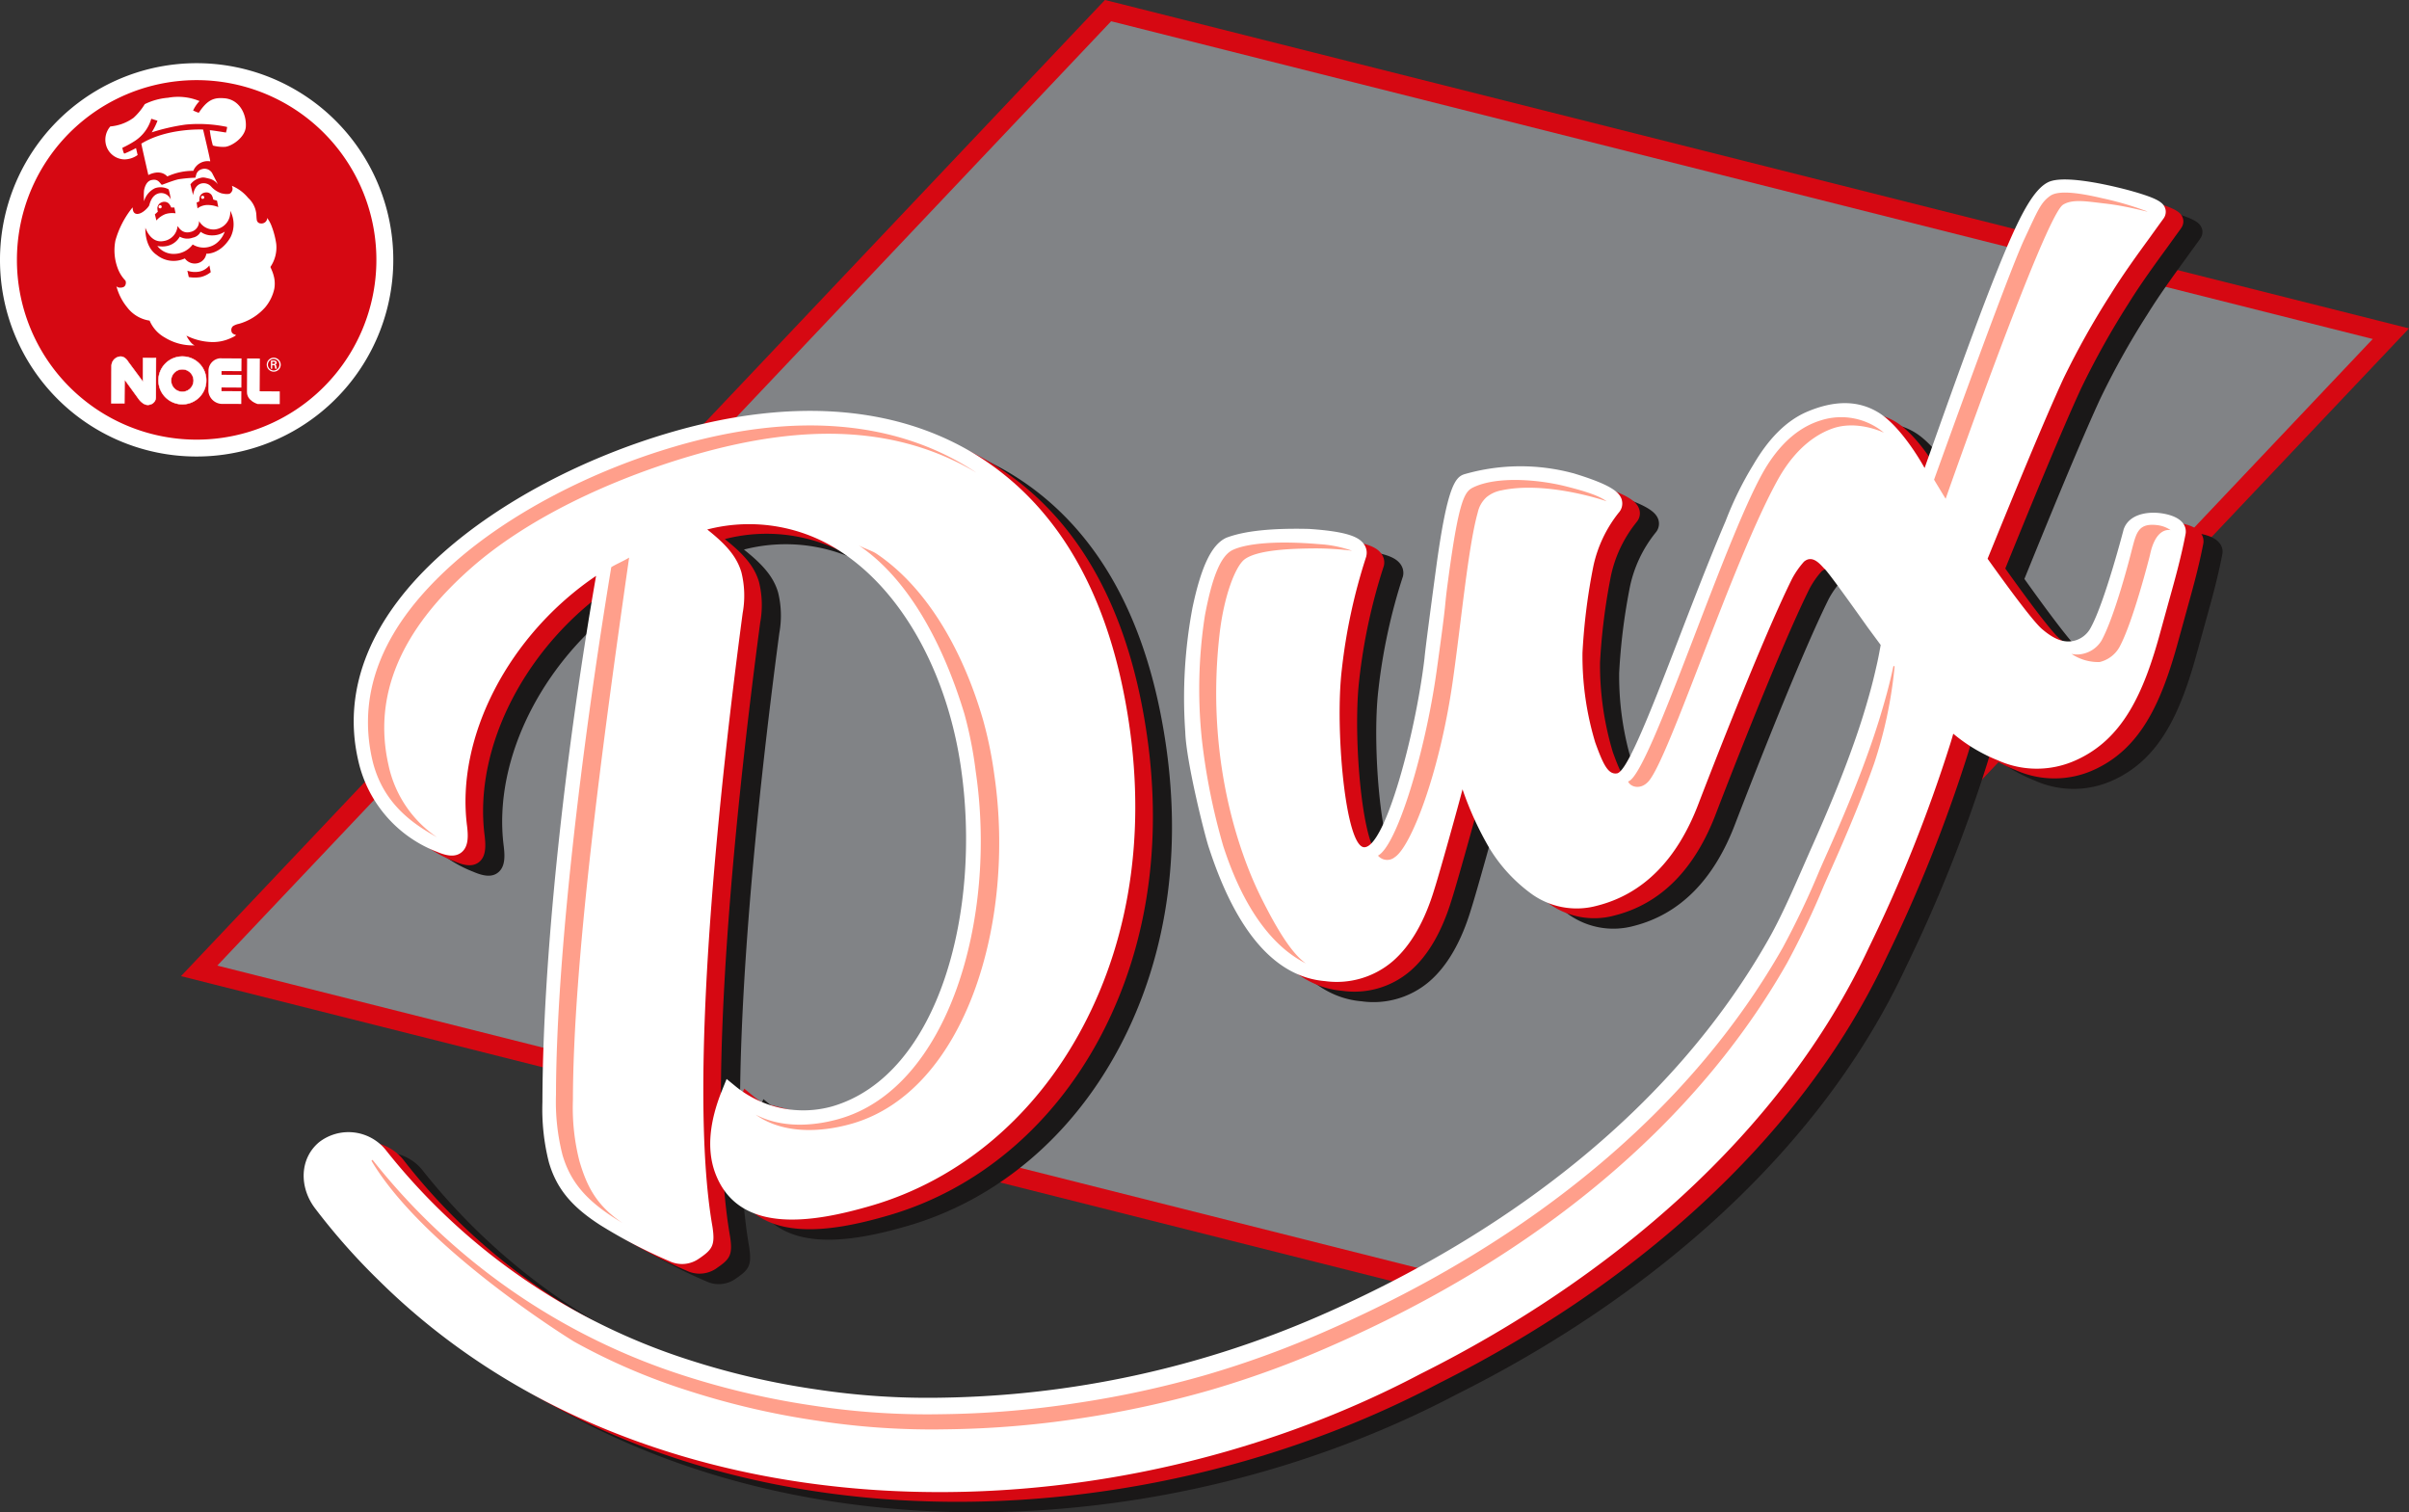 <?xml version="1.0" encoding="UTF-8"?> <svg xmlns="http://www.w3.org/2000/svg" xmlns:xlink="http://www.w3.org/1999/xlink" width="342.839" height="215.206" viewBox="0 0 342.839 215.206"><rect x="0" y="0" width="342.839" height="215.206" fill="#333333" stroke="none"/><defs><clipPath id="clip-path"><rect id="Rectangle_3" data-name="Rectangle 3" width="317.078" height="185.651" transform="translate(25.761)" fill="none"></rect></clipPath><clipPath id="clip-path-2"><rect id="Rectangle_2" data-name="Rectangle 2" width="311.915" height="182.632" transform="translate(28.342 1.506)" fill="none"></rect></clipPath><clipPath id="clip-path-3"><path id="Path_21" data-name="Path 21" d="M28.342,138.157,157.7,1.506l182.56,45.979L210.9,184.138Z" fill="none"></path></clipPath><radialGradient id="radial-gradient" cx="0.507" cy="0.534" r="0.309" gradientTransform="matrix(0.749, -0.001, 0, -0.999, -0.006, 1.932)" gradientUnits="objectBoundingBox"><stop offset="0" stop-color="#f3f4f4"></stop><stop offset="0.528" stop-color="#f3f4f4"></stop><stop offset="0.604" stop-color="#e8e9e9"></stop><stop offset="0.737" stop-color="#cbcccd"></stop><stop offset="0.91" stop-color="#9c9ea0"></stop><stop offset="1" stop-color="#818386"></stop></radialGradient></defs><g id="Group_9" data-name="Group 9" transform="translate(-641.161 368)"><path id="Path_1" data-name="Path 1" d="M0,36.9A27.986,27.986,0,1,1,27.848,64.963,27.956,27.956,0,0,1,0,36.9" transform="translate(641.161 -368)" fill="#fff"></path><path id="Path_2" data-name="Path 2" d="M2.408,36.907A25.579,25.579,0,1,1,27.861,62.562,25.567,25.567,0,0,1,2.408,36.907" transform="translate(641.161 -368)" fill="#d60812"></path><path id="Path_3" data-name="Path 3" d="M20.12,20.434c-.033.016.993,4.476.993,4.476s1.624-.934,2.7.2a8.743,8.743,0,0,1,3.7-.8,2.194,2.194,0,0,1,2.4-1.35c.076,0-1.011-4.527-1.011-4.527s-5.064-.259-8.777,2" transform="translate(641.161 -368)" fill="#fff"></path><path id="Path_4" data-name="Path 4" d="M21.53,16.9l.885.278a9.226,9.226,0,0,1-.824,1.656,28.417,28.417,0,0,1,4.856-1.107,19.6,19.6,0,0,1,5.851.333c.082.028-.14.8-.14.8s-2.18-.357-2.3-.324a14.283,14.283,0,0,0,.437,2.174,5.513,5.513,0,0,0,1.729.188c.96-.086,2.874-1.341,2.964-2.889.1-1.739-.891-3.851-3.054-4.027-1.324-.1-2.329.06-3.623,2.039-.047.078-.827-.294-.827-.294a4.847,4.847,0,0,1,.913-1.343,7.96,7.96,0,0,0-4.48-.475,9.11,9.11,0,0,0-3.316.913,8.767,8.767,0,0,1-1.593,1.94A6.554,6.554,0,0,1,15.7,17.992a2.891,2.891,0,0,0-.561,2.8,2.765,2.765,0,0,0,2.607,1.889,3.315,3.315,0,0,0,1.841-.621l-.23-.988a16,16,0,0,1-1.658.787c-.132-.022-.287-.822-.287-.822a14.658,14.658,0,0,0,1.743-.957A5.65,5.65,0,0,0,21.53,16.9" transform="translate(641.161 -368)" fill="#fff"></path><path id="Path_5" data-name="Path 5" d="M27.1,26.215l.379,1.561s.117-1.357,1.129-1.651a1.434,1.434,0,0,1,1.423.4,3.434,3.434,0,0,0,1.476.982c.792.188,1.152.09,1.241.018a.863.863,0,0,0,.349-.6,1.145,1.145,0,0,0-.1-.484,5.973,5.973,0,0,1,2.324,1.728A3.584,3.584,0,0,1,36.458,30.3c.035.21.041.758.081.928a.579.579,0,0,0,.585.571.818.818,0,0,0,.893-.632c.009-.243,0-.156,0-.156a4.707,4.707,0,0,1,.6,1.07,11.91,11.91,0,0,1,.694,2.6,4.934,4.934,0,0,1-.824,3.3c-.02.016.324.7.427,1.133a4.229,4.229,0,0,1,.122,1.991,6.149,6.149,0,0,1-1.3,2.635,7.842,7.842,0,0,1-3.741,2.343,2.463,2.463,0,0,0-.838.329.746.746,0,0,0-.215.736c.052.366.505.481.637.52.014,0,.014.123-.714.437a6.074,6.074,0,0,1-2.9.562,8.558,8.558,0,0,1-3.425-.9c-.052-.068.566,1.186,1.177,1.376a7.542,7.542,0,0,1-4.269-1.116,4.978,4.978,0,0,1-2.156-2.4,4.908,4.908,0,0,1-3.2-1.9,7.849,7.849,0,0,1-1.52-2.986c-.023-.1.036.169.454.19.489.018.7-.138.784-.305a.782.782,0,0,0,.045-.689,5.024,5.024,0,0,1-1.1-1.754,7.265,7.265,0,0,1-.329-3.956,13.157,13.157,0,0,1,2.431-4.7c.066-.067-.07.765.522.9.737.154,1.662-.826,1.85-1.184.062-.135.268-1.373,1.266-1.7a1.467,1.467,0,0,1,1.809.868,9.571,9.571,0,0,0-.3-1.464,2.391,2.391,0,0,0-1.94-.167,2.929,2.929,0,0,0-1.566,1.871,10.5,10.5,0,0,1-.007-1.5s.164-1.341,1.073-1.53c.891-.187,1.084.3,1.454.68.035.025,1.726-.672,2.446-.8a21.271,21.271,0,0,1,2.3-.21c.2-.019-.049-1.055,1.18-1.268a1.27,1.27,0,0,1,1.341.8c.094.153.722,1.4.722,1.4a2.171,2.171,0,0,0-1.15-.78c-.748-.179-.92-.245-1.331-.122a2.448,2.448,0,0,0-1.412.9" transform="translate(641.161 -368)" fill="#fff"></path><path id="Path_6" data-name="Path 6" d="M20.689,32.4s.7,2.234,2.545,1.91a2.335,2.335,0,0,0,2.032-2.114c0-.2.482,1.177,1.829.812a1.507,1.507,0,0,0,1.229-1.563,2.357,2.357,0,0,0,2.186,1.209,2.448,2.448,0,0,0,2.252-2.663,4.086,4.086,0,0,1,.01,3.835c-1.466,2.426-3.408,2.28-3.408,2.28a1.633,1.633,0,0,1-1.343,1.37,1.726,1.726,0,0,1-1.712-.7,3.818,3.818,0,0,1-4-.495c-1.8-1.2-1.615-3.878-1.615-3.878" transform="translate(641.161 -368)" fill="#d60812"></path><path id="Path_7" data-name="Path 7" d="M24.352,54.14a1.6,1.6,0,1,0,1.605-1.585,1.6,1.6,0,0,0-1.605,1.585m-1.8-.009a3.4,3.4,0,1,1,3.375,3.4,3.406,3.406,0,0,1-3.375-3.4" transform="translate(641.161 -368)" fill="#fff"></path><path id="Path_8" data-name="Path 8" d="M24.352,54.14a1.6,1.6,0,1,0,1.605-1.585A1.6,1.6,0,0,0,24.352,54.14Zm-1.8-.009a3.4,3.4,0,1,1,3.375,3.4A3.406,3.406,0,0,1,22.555,54.131Z" transform="translate(641.161 -368)" fill="none" stroke="#fff" stroke-miterlimit="3.864" stroke-width="0.067"></path><path id="Path_9" data-name="Path 9" d="M15.879,52.106l-.024,5.287L17.7,57.4l.024-3.4,2.052,2.829s.749,1.041,1.574.736a1.059,1.059,0,0,0,.827-1.037c0-.147.021-5.577.021-5.577l-1.842-.013-.008,3.394-2.112-2.856s-.5-.924-1.322-.7a1.343,1.343,0,0,0-1.038,1.328" transform="translate(641.161 -368)" fill="#fff"></path><path id="Path_10" data-name="Path 10" d="M15.879,52.106l-.024,5.287L17.7,57.4l.024-3.4,2.052,2.829s.749,1.041,1.574.736a1.059,1.059,0,0,0,.827-1.037c0-.147.021-5.577.021-5.577l-1.842-.013-.008,3.394-2.112-2.856s-.5-.924-1.322-.7A1.343,1.343,0,0,0,15.879,52.106Z" transform="translate(641.161 -368)" fill="none" stroke="#fff" stroke-miterlimit="3.864" stroke-width="0.067"></path><path id="Path_11" data-name="Path 11" d="M35.164,51.009l1.818.012-.026,4.66,2.859.017,0,1.809-3.147-.013s-1.531-.428-1.52-1.71c0-1.627.021-4.775.021-4.775" transform="translate(641.161 -368)" fill="#fff"></path><path id="Path_12" data-name="Path 12" d="M29.671,52.738c-.007,1.515-.016,2.91-.016,2.91a1.99,1.99,0,0,0,1.893,1.83c1.72,0,2.79.007,2.79.007l.012-1.815-2.828-.015v-.516l2.83.016.01-1.813-2.833-.014,0-.526,2.83.015.011-1.808-3.1-.02a1.8,1.8,0,0,0-1.6,1.749" transform="translate(641.161 -368)" fill="#fff"></path><path id="Path_13" data-name="Path 13" d="M38.95,52.891a.984.984,0,0,0,1-.991.994.994,0,1,0-1,.991m0-.172a.817.817,0,1,1,.815-.819.815.815,0,0,1-.815.819m-.051-.754c.063,0,.124,0,.16.051.053.05.049.149.068.239.007.074.03.145.037.218H39.4a1.648,1.648,0,0,1-.075-.338.21.21,0,0,0-.192-.235.275.275,0,0,0,.241-.272c0-.271-.221-.319-.436-.325l-.381,0v1.172h.181v-.513Zm-.16-.182.009-.3h.214c.146.006.188.047.192.142s-.049.157-.22.166Z" transform="translate(641.161 -368)" fill="#fff"></path><path id="Path_14" data-name="Path 14" d="M26.666,38.519l.2.907a5.079,5.079,0,0,0,1.677.006,3.589,3.589,0,0,0,1.449-.7l-.193-.956a2.51,2.51,0,0,1-1.444.875,3.376,3.376,0,0,1-1.693-.128" transform="translate(641.161 -368)" fill="#d60812"></path><path id="Path_15" data-name="Path 15" d="M22.391,35a3.25,3.25,0,0,0,1.364.008,2.748,2.748,0,0,0,1.83-1.329,2.193,2.193,0,0,0,1.839.145,1.6,1.6,0,0,0,1.13-.838,2.665,2.665,0,0,0,1.64.509,3.06,3.06,0,0,0,1.792-.535,3.654,3.654,0,0,1-1.248,1.706,2.983,2.983,0,0,1-3.314.125,3.339,3.339,0,0,1-2.558,1.338A2.933,2.933,0,0,1,22.391,35" transform="translate(641.161 -368)" fill="#fff"></path><path id="Path_16" data-name="Path 16" d="M22.041,30.509s.179.661.21.869a3.365,3.365,0,0,1,1.3-.915,3.253,3.253,0,0,1,1.435-.106l-.173-.828-.452,0a1.814,1.814,0,0,0-.343-.573.944.944,0,0,0-.968-.179.955.955,0,0,0-.654.8,2.875,2.875,0,0,0,.067.545Z" transform="translate(641.161 -368)" fill="#d60812"></path><path id="Path_17" data-name="Path 17" d="M27.983,28.819s.1.63.122.834a2.412,2.412,0,0,1,1.266-.476,3.975,3.975,0,0,1,1.693.292l-.178-.909-.54-.164a1.8,1.8,0,0,0-.221-.633.912.912,0,0,0-.91-.369.927.927,0,0,0-.8.649,3.348,3.348,0,0,0-.054.619Z" transform="translate(641.161 -368)" fill="#d60812"></path><path id="Path_18" data-name="Path 18" d="M22.565,29.413a.217.217,0,0,1,.221-.218.221.221,0,0,1,.226.22.224.224,0,1,1-.447,0" transform="translate(641.161 -368)" fill="#fff"></path><path id="Path_19" data-name="Path 19" d="M28.617,28.082a.218.218,0,0,1,.23-.221.221.221,0,0,1,.221.225.217.217,0,0,1-.221.215.225.225,0,0,1-.23-.219" transform="translate(641.161 -368)" fill="#fff"></path><g id="Group_8" data-name="Group 8" transform="translate(641.161 -368)" style="isolation: isolate"><g id="Group_7" data-name="Group 7"><g id="Group_6" data-name="Group 6" clip-path="url(#clip-path)"><path id="Path_20" data-name="Path 20" d="M28.342,138.157,157.7,1.506l182.56,45.979L210.905,184.138Z" fill="#d60812"></path><g id="Group_5" data-name="Group 5" style="mix-blend-mode: multiply;isolation: isolate"><g id="Group_4" data-name="Group 4"><g id="Group_3" data-name="Group 3" clip-path="url(#clip-path-2)"><g id="Group_2" data-name="Group 2"><g id="Group_1" data-name="Group 1" clip-path="url(#clip-path-3)"><rect id="Rectangle_1" data-name="Rectangle 1" width="350.545" height="262.43" transform="translate(-20.63 15.74) rotate(-16.206)" fill="url(#radial-gradient)"></rect></g></g></g></g></g><path id="Path_22" data-name="Path 22" d="M158.133,3.024,337.677,48.24,210.471,182.633,30.927,137.409ZM157.253,0l-1.1,1.155L28.948,135.539l-3.187,3.369,4.5,1.136L209.8,185.262l1.551.39,1.091-1.158L339.653,50.106l3.186-3.371L338.346,45.6,158.8.382Z" fill="#d60812"></path></g></g></g><path id="Path_23" data-name="Path 23" d="M313.375,32.567a1.4,1.4,0,0,0-.093-.243c-.356-.764-1.323-1.333-4.9-2.331-1.5-.409-9.1-2.4-11.625-1.23-1.5.7-3,2.8-4.915,6.978-3.185,6.942-7.743,19.674-12.724,33.726-.456-.834-3.474-6.125-6.741-8.011-2.7-1.566-5.974-1.715-10.033.019-2.962,1.287-5.455,3.847-7.6,7.52a48,48,0,0,0-3.923,7.986c-6.167,14.383-13.189,35.537-15.457,35.924-1.267.218-1.98-1.25-3.108-4.388a42.546,42.546,0,0,1-1.823-12.752,85.85,85.85,0,0,1,1.556-12.377,18.254,18.254,0,0,1,3.607-7.561v-.005a1.934,1.934,0,0,0,.444-1.775.124.124,0,0,1-.009-.041c-.339-1.148-1.636-2.187-6.881-3.787l-.031-.013-.04-.011h-.024a28.889,28.889,0,0,0-15.4.141c-1.331.4-2.476,1.633-4.067,13.383-.708,5.245-1.565,11.7-1.651,12.8-1.285,10.874-5.574,26.722-8.518,26.906-2.735.178-4.247-16.925-3.251-25.27a81.28,81.28,0,0,1,3.457-16.027l.021-.049.015-.054a2.1,2.1,0,0,0-.026-1.085,2.147,2.147,0,0,0-.348-.692c-.667-.87-2.062-1.727-7.7-2.1l-.048-.006h-.016c-5.31-.129-9.135.266-11.721,1.224l-.063.027-.071.035c-2.031.978-3.493,4.043-4.741,9.934a69.2,69.2,0,0,0-1.022,17.7c.127,4.191,2.835,14.986,3.389,16.541,3.9,11.939,9.454,18.3,16.485,18.887a12.212,12.212,0,0,0,9.606-2.792c2.581-2.206,4.6-5.706,6-10.391.718-2.236,3.433-11.969,3.978-14.117a45.553,45.553,0,0,0,3.757,8.269,22.369,22.369,0,0,0,6.177,6.713,11.03,11.03,0,0,0,9.2,1.6c6.589-1.672,11.452-6.583,14.481-14.621,0,0,8.7-22.735,13.3-31.956a12.088,12.088,0,0,1,1.671-2.383c1.313-1.124,2.5.63,2.946,1.028.486.439,3.344,4.394,6.15,8.355l1.821,2.462c-.034.2-.068.408-.1.609-.119.624-.244,1.242-.377,1.862-.281,1.268-.583,2.538-.915,3.79-.7,2.574-1.5,5.129-2.38,7.647-1.74,4.925-3.765,9.756-5.9,14.554-1.978,4.449-4.115,9.62-6.306,13.465C243.032,161,219.318,178.613,193.2,190.051a139.648,139.648,0,0,1-54.052,11.72,105.439,105.439,0,0,1-17.713-1.178,110.529,110.529,0,0,1-18.133-4.194,89.946,89.946,0,0,1-43.231-29.942,6.815,6.815,0,0,0-9.431-1.053c-2.807,2.346-2.858,6.439-.538,9.472a91.907,91.907,0,0,0,9.044,10.211c37.808,37.435,101.969,37.711,148.28,13.274,26.785-13.381,51.369-34.046,63.8-60.7a210.487,210.487,0,0,0,11.547-28.9q.227-.73.446-1.483a23.172,23.172,0,0,0,6.332,3.789,13.491,13.491,0,0,0,11.045.024c6.762-3.011,9.751-9.6,12.171-18.571l1.011-3.652c.946-3.4,1.848-6.61,2.5-10.033.093-.5.162-2.187-2.915-2.831-2.357-.492-5.208.009-5.92,2.255v.033s-2.654,10.21-4.62,13.831a3.691,3.691,0,0,1-2.518,1.962c-1.473.286-2.84-.319-4.452-1.688-1.179-1.006-4.423-5.36-7.748-10.014,3.546-8.737,7.969-19.526,10.8-25.651a114.414,114.414,0,0,1,6.714-12.014c1.78-2.865,3.833-5.684,5.645-8.171,0-.01,1.865-2.581,1.865-2.581l-.011-.01a1.558,1.558,0,0,0,.265-1.39" transform="translate(641.161 -368)" fill="#1a1818"></path><path id="Path_24" data-name="Path 24" d="M67.33,124.048c1.186.505,2.561.926,3.565.106,1.031-.837.955-2.352.8-3.7-1.662-12.722,5.956-27.267,18.356-35.642-4.7,27-7.608,55.426-7.634,74.884a30.519,30.519,0,0,0,.925,8.575c1.115,3.825,3.354,6.381,7.306,8.932a74.154,74.154,0,0,0,9.843,5.129,4.154,4.154,0,0,0,4.249-.395c-.02.017.079-.054.079-.054,1.785-1.233,2.2-1.839,1.794-4.468-3.612-20.676,1.141-63.569,4.293-87.3a13.822,13.822,0,0,0-.168-5.8c-.668-2.3-2.253-4.028-4.865-6.109a23.733,23.733,0,0,1,19.453,3.456c6.773,4.6,12.1,12.748,14.957,22.544a58.431,58.431,0,0,1,1.651,7.6c3.058,20.346-2.945,44.051-18.294,48.515a15.264,15.264,0,0,1-13.643-2.79l-1.357-1.119-.662,1.621c-1.793,4.433-2.149,8.292-1.069,11.494,3.22,9.282,14.245,7.256,22.259,4.927,12.672-3.683,23.367-12.687,30.107-25.362,7.156-13.452,9.26-29.567,6.068-46.61-2.9-15.577-9.532-26.986-19.7-33.922-11.609-7.9-27.133-9.356-44.89-4.195-12.437,3.62-24.288,9.876-32.488,17.164-10.207,9.06-14.381,19.229-12.09,29.411A18.164,18.164,0,0,0,67.33,124.048" transform="translate(641.161 -368)" fill="#1a1818"></path><path id="Path_25" data-name="Path 25" d="M310.657,31.076c-.025-.083-.053-.161-.086-.241-.363-.761-1.327-1.334-4.9-2.328-1.507-.417-9.1-2.4-11.632-1.228-1.5.69-2.993,2.8-4.91,6.97-3.189,6.94-7.743,19.668-12.726,33.731-.459-.834-3.475-6.132-6.739-8.02-2.7-1.562-5.98-1.707-10.034.028-2.973,1.289-5.453,3.851-7.6,7.52a47.93,47.93,0,0,0-3.927,7.984c-6.17,14.384-13.192,35.539-15.461,35.93-1.267.211-1.974-1.253-3.111-4.391a43.041,43.041,0,0,1-1.822-12.749,87.138,87.138,0,0,1,1.563-12.389,18.21,18.21,0,0,1,3.61-7.556v-.01a1.905,1.905,0,0,0,.436-1.768.355.355,0,0,1-.016-.043c-.328-1.148-1.624-2.179-6.874-3.787l-.023-.006-.046-.013-.021-.007a28.988,28.988,0,0,0-15.4.138c-1.331.4-2.48,1.643-4.07,13.4-.7,5.241-1.564,11.69-1.648,12.791-1.288,10.871-5.574,26.73-8.522,26.908-2.737.168-4.243-16.93-3.249-25.275a81.264,81.264,0,0,1,3.459-16.025l.014-.056.021-.048a2.14,2.14,0,0,0-.021-1.081,2.322,2.322,0,0,0-.356-.694c-.661-.869-2.054-1.731-7.7-2.1h-.063c-5.3-.133-9.14.272-11.721,1.225l-.063.027-.073.032c-2.029.981-3.492,4.044-4.74,9.936a68.769,68.769,0,0,0-1.021,17.692c.124,4.2,2.836,14.99,3.39,16.547,3.9,11.935,9.452,18.3,16.485,18.883a12.211,12.211,0,0,0,9.6-2.791c2.584-2.207,4.6-5.7,6-10.388.721-2.236,3.433-11.973,3.976-14.115a46.68,46.68,0,0,0,3.756,8.266,22.269,22.269,0,0,0,6.178,6.706,11,11,0,0,0,9.2,1.6c6.589-1.664,11.448-6.572,14.48-14.615,0,0,8.7-22.739,13.306-31.955a12.541,12.541,0,0,1,1.672-2.39c1.318-1.127,2.5.635,2.95,1.031.488.441,3.343,4.4,6.151,8.357l1.825,2.462c-.038.2-.075.4-.115.612-.113.619-.233,1.241-.367,1.866-.279,1.263-.582,2.533-.916,3.788q-1.056,3.861-2.376,7.644c-1.747,4.922-3.771,9.753-5.911,14.554-1.981,4.451-4.115,9.614-6.308,13.454-13.863,24.42-37.571,42.045-63.689,53.482a133.957,133.957,0,0,1-35.124,10.151,132.8,132.8,0,0,1-18.928,1.567,105.876,105.876,0,0,1-17.71-1.17,110.464,110.464,0,0,1-18.137-4.2,85.191,85.191,0,0,1-15.932-6.847,85.98,85.98,0,0,1-27.295-23.1,6.829,6.829,0,0,0-9.432-1.055c-2.811,2.348-2.862,6.449-.539,9.473A93.039,93.039,0,0,0,56.435,183.6C94.243,221.033,158.41,221.3,204.716,196.882c26.781-13.4,51.37-34.062,63.793-60.7a209.992,209.992,0,0,0,11.549-28.907c.149-.488.3-.986.443-1.482a22.981,22.981,0,0,0,6.326,3.783,13.512,13.512,0,0,0,11.047.031c6.771-3.007,9.756-9.6,12.182-18.572l1.005-3.652c.946-3.405,1.849-6.612,2.506-10.038.088-.494.157-2.179-2.921-2.823-2.357-.49-5.211,0-5.917,2.247l-.005.029s-2.651,10.221-4.627,13.84a3.635,3.635,0,0,1-2.514,1.957c-1.467.288-2.834-.311-4.449-1.692-1.178-.994-4.428-5.343-7.748-10,3.546-8.74,7.97-19.53,10.8-25.655A117.363,117.363,0,0,1,302.9,43.223c1.773-2.86,3.827-5.674,5.646-8.166,0-.008,1.859-2.578,1.859-2.578l0-.015a1.58,1.58,0,0,0,.259-1.388" transform="translate(641.161 -368)" fill="#d60812"></path><path id="Path_26" data-name="Path 26" d="M64.617,122.557c1.188.51,2.562.93,3.572.108s.944-2.341.788-3.7C67.315,106.247,74.934,91.7,87.329,83.318c-4.7,27.015-7.612,55.427-7.628,74.885a30.621,30.621,0,0,0,.926,8.576c1.113,3.831,3.349,6.381,7.3,8.933a74.329,74.329,0,0,0,9.845,5.138,4.212,4.212,0,0,0,4.251-.4c-.023.012.077-.058.077-.058,1.788-1.231,2.2-1.832,1.793-4.47-3.615-20.671,1.139-63.571,4.292-87.3a13.8,13.8,0,0,0-.165-5.8c-.666-2.292-2.258-4.028-4.87-6.107a23.755,23.755,0,0,1,19.457,3.458c6.764,4.6,12.1,12.747,14.949,22.547a57,57,0,0,1,1.66,7.6c3.06,20.336-2.944,44.045-18.3,48.51a15.3,15.3,0,0,1-13.64-2.79l-1.357-1.123-.657,1.624c-1.792,4.435-2.15,8.293-1.072,11.487,3.218,9.288,14.247,7.268,22.256,4.933,12.679-3.682,23.37-12.692,30.116-25.364,7.154-13.452,9.253-29.567,6.065-46.612-2.9-15.567-9.533-26.977-19.706-33.909-11.6-7.913-27.124-9.363-44.887-4.2C85.592,66.491,73.75,72.744,65.55,80.04,55.343,89.1,51.17,99.27,53.464,109.45a18.142,18.142,0,0,0,11.153,13.107" transform="translate(641.161 -368)" fill="#d60812"></path><path id="Path_27" data-name="Path 27" d="M308.154,29.7a1.466,1.466,0,0,0-.091-.241c-.359-.76-1.323-1.331-4.894-2.329-1.5-.41-9.107-2.394-11.631-1.227-1.5.7-3,2.806-4.915,6.971-3.185,6.948-7.738,19.668-12.723,33.729-.454-.835-3.475-6.119-6.737-8-2.7-1.572-5.981-1.721-10.041.014-2.967,1.293-5.452,3.855-7.6,7.525a48.467,48.467,0,0,0-3.929,7.979c-6.16,14.382-13.189,35.537-15.456,35.932-1.27.211-1.974-1.255-3.109-4.392A42.626,42.626,0,0,1,225.212,92.9a85.73,85.73,0,0,1,1.56-12.383,18.4,18.4,0,0,1,3.6-7.563l0,0a1.929,1.929,0,0,0,.443-1.779.258.258,0,0,0,0-.039c-.338-1.143-1.63-2.184-6.881-3.783l-.03-.011-.036-.01-.028,0a28.845,28.845,0,0,0-15.392.139c-1.334.395-2.481,1.641-4.072,13.393-.707,5.241-1.561,11.692-1.646,12.8-1.293,10.867-5.58,26.719-8.522,26.9-2.735.168-4.247-16.928-3.249-25.273a80.577,80.577,0,0,1,3.456-16.027l.024-.053,0-.05a2.05,2.05,0,0,0-.018-1.086,2.216,2.216,0,0,0-.354-.7c-.655-.865-2.053-1.721-7.689-2.1l-.058-.006H186.3c-5.3-.126-9.134.272-11.711,1.23l-.071.026-.067.034c-2.029.979-3.5,4.038-4.744,9.931a69.2,69.2,0,0,0-1.022,17.7c.123,4.2,2.835,14.988,3.391,16.535,3.9,11.938,9.443,18.3,16.487,18.892a12.259,12.259,0,0,0,9.6-2.788c2.579-2.211,4.6-5.706,6-10.387.72-2.24,3.435-11.977,3.977-14.118a46.562,46.562,0,0,0,3.762,8.266,22.37,22.37,0,0,0,6.175,6.7,11,11,0,0,0,9.2,1.6c6.59-1.66,11.45-6.575,14.483-14.61,0,0,8.7-22.739,13.3-31.962a12.591,12.591,0,0,1,1.672-2.386c1.315-1.122,2.495.636,2.942,1.024.487.443,3.343,4.4,6.156,8.361l1.82,2.464c-.03.2-.068.4-.108.612-.114.619-.234,1.246-.368,1.856-.285,1.274-.58,2.544-.921,3.795q-1.046,3.867-2.384,7.641c-1.736,4.928-3.755,9.757-5.892,14.558-1.982,4.453-4.115,9.619-6.308,13.458-13.869,24.421-37.582,42.046-63.7,53.476a139.768,139.768,0,0,1-54.048,11.722,105.653,105.653,0,0,1-17.715-1.174,109.593,109.593,0,0,1-18.134-4.2,89.956,89.956,0,0,1-43.226-29.944,6.819,6.819,0,0,0-9.43-1.044c-2.806,2.34-2.863,6.444-.542,9.465a92.014,92.014,0,0,0,9.043,10.215c37.809,37.43,101.972,37.707,148.281,13.278,26.785-13.391,51.368-34.053,63.794-60.7a210.094,210.094,0,0,0,11.551-28.91c.154-.48.3-.981.438-1.474a23.3,23.3,0,0,0,6.335,3.783,13.475,13.475,0,0,0,11.047.021c6.766-3,9.756-9.591,12.172-18.562,0,0,1.008-3.659,1.008-3.659.95-3.4,1.85-6.6,2.505-10.028.087-.5.161-2.189-2.919-2.831-2.358-.488-5.2,0-5.916,2.252l-.006.032s-2.65,10.213-4.628,13.837a3.675,3.675,0,0,1-2.514,1.956c-1.464.287-2.831-.314-4.45-1.693-1.18-1-4.423-5.345-7.749-10.006,3.554-8.739,7.977-19.527,10.8-25.651A116.5,116.5,0,0,1,300.4,41.854c1.77-2.853,3.823-5.684,5.639-8.168,0-.013,1.865-2.588,1.865-2.588l0,0a1.612,1.612,0,0,0,.256-1.4" transform="translate(641.161 -368)" fill="#fff"></path><path id="Path_28" data-name="Path 28" d="M62.111,121.184c1.186.51,2.565.926,3.573.106,1.021-.837.946-2.345.791-3.7-1.664-12.714,5.96-27.264,18.355-35.639-4.7,27-7.607,55.426-7.635,74.878a30.736,30.736,0,0,0,.924,8.587c1.116,3.83,3.348,6.375,7.312,8.926a72.914,72.914,0,0,0,9.838,5.127,4.167,4.167,0,0,0,4.251-.393c-.028.019.077-.047.077-.047,1.79-1.242,2.2-1.843,1.795-4.477-3.617-20.674,1.146-63.572,4.3-87.3a13.858,13.858,0,0,0-.173-5.793c-.668-2.3-2.25-4.031-4.867-6.109A23.738,23.738,0,0,1,120.1,78.8c6.771,4.6,12.1,12.753,14.953,22.549a56.708,56.708,0,0,1,1.66,7.589c3.062,20.344-2.938,44.044-18.293,48.512a15.289,15.289,0,0,1-13.645-2.787l-1.366-1.12-.654,1.625c-1.792,4.43-2.15,8.295-1.069,11.482,3.216,9.293,14.245,7.273,22.263,4.939,12.668-3.683,23.363-12.69,30.1-25.367,7.16-13.446,9.264-29.568,6.07-46.614-2.9-15.571-9.528-26.975-19.7-33.907-11.6-7.91-27.128-9.362-44.892-4.2-12.442,3.617-24.286,9.874-32.482,17.165-10.206,9.057-14.384,19.231-12.094,29.416a18.139,18.139,0,0,0,11.157,13.106" transform="translate(641.161 -368)" fill="#fff"></path><path id="Path_29" data-name="Path 29" d="M96.187,63.5C84.154,67,72.515,73.084,64.57,80.136c-9.878,8.768-13.818,18.077-11.6,27.931,1.482,6.437,6.058,9.3,9.235,11.087a16.559,16.559,0,0,1-6.923-10.312c-2.212-9.857,1.733-19.11,11.605-27.87,7.943-7.059,19.761-12.7,31.8-16.2,16.193-4.7,29.285-4.031,40.273,2.488-11.194-7.436-25.759-8.706-42.767-3.763" transform="translate(641.161 -368)" fill="#ff9f8b"></path><path id="Path_30" data-name="Path 30" d="M122.237,77.625c7.029,4.735,11.986,13.97,15.021,23.993a57.276,57.276,0,0,1,1.6,8.139c3.106,21-3.874,45.031-19.406,49.46-3.922,1.125-8.347,1.272-11.916-.6,3.806,2.738,9.163,2.6,13.762,1.27,16.138-4.692,23.3-28.7,20.2-49.684a57.6,57.6,0,0,0-1.6-7.787c-2.945-10.108-8.133-18.935-15.218-23.659-.545-.362-1.889-.808-2.438-1.133" transform="translate(641.161 -368)" fill="#ff9f8b"></path><path id="Path_31" data-name="Path 31" d="M81.535,156.622c.026-19.457,4.07-49.852,8-77.271-.766.476-1.849.926-2.542,1.36-4.379,26.522-7.839,56.224-7.866,75.067a30.656,30.656,0,0,0,.922,8.567c1.117,3.826,3.356,6.38,7.311,8.934.394.252.829.513,1.259.775-3.69-2.462-5.089-5.169-6.163-8.849a30.661,30.661,0,0,1-.923-8.583" transform="translate(641.161 -368)" fill="#ff9f8b"></path><path id="Path_32" data-name="Path 32" d="M228.655,71.341c-.955-.692-2.442-1.279-5.75-2.118-4.005-1.014-9.78-1.461-13.135.087-1.26.589-2.086,1.313-3.657,13.074-.711,5.236-.012,1.315-1.652,13.061s-5.669,24.886-8.352,26.315a1.707,1.707,0,0,0,2.406.209c2.3-1.515,6.374-11.952,8.241-25.08,1.173-8.211,2.2-19.195,3.554-23.964a4.106,4.106,0,0,1,1.257-2.18,4.64,4.64,0,0,1,2.135-.968c6.075-1.3,13.976,1.208,14.953,1.564" transform="translate(641.161 -368)" fill="#ff9f8b"></path><path id="Path_33" data-name="Path 33" d="M259.2,59.8c-2.894.868-5.457,2.926-7.632,6.312-5.634,8.774-16.8,44.441-19.866,45.091.292.752,1.719,1.268,2.874.026,2.936-3.172,12-31.427,18.48-43.043,1.654-2.962,4.177-5.933,7.715-7.2,3.581-1.276,7.346.592,7.346.592A9.489,9.489,0,0,0,259.2,59.8" transform="translate(641.161 -368)" fill="#ff9f8b"></path><path id="Path_34" data-name="Path 34" d="M307.268,74.765c-2.9-.442-3.207.944-3.828,3.306l-.211.818s-2.205,8.724-4.157,12.283a4.13,4.13,0,0,1-2.794,1.9,3.611,3.611,0,0,1-1.475-.023,6.843,6.843,0,0,0,4,1.163,4.4,4.4,0,0,0,2.813-2.1C303.576,88.543,305.972,79,305.972,79c.834-4.075,2.851-3.574,2.942-3.553a4,4,0,0,0-1.646-.677" transform="translate(641.161 -368)" fill="#ff9f8b"></path><path id="Path_35" data-name="Path 35" d="M299.221,28.218c-2.993-.7-6.179-1.231-7.43-.355-1.355.952-1.754,2.014-3.7,6.18-2.525,5.441-12.842,34.222-12.842,34.222s1.62,2.687,1.649,2.711c.02-.075,14.074-40.118,16.688-41.83,1.345-.873,3.458-.47,5.937-.188,3.258.362,6,1.209,6.089,1.136a45.638,45.638,0,0,0-6.394-1.876" transform="translate(641.161 -368)" fill="#ff9f8b"></path><path id="Path_36" data-name="Path 36" d="M192.426,78.375a17.045,17.045,0,0,0-4.662-.937c-6.742-.578-10.646.023-12.331.826s-2.908,3.755-3.958,9.343a68.288,68.288,0,0,0-.437,17.555,90.544,90.544,0,0,0,3.053,15.245c2.941,9.057,7.117,14.367,11.757,16.692-2.114-1.467-4.3-5.221-6.359-9.348-1.907-3.815-8.15-17.782-5.938-37.415.606-5.419,2.246-9.784,3.61-10.765,1.818-1.311,6.442-1.515,10.1-1.528a41.383,41.383,0,0,1,5.167.332" transform="translate(641.161 -368)" fill="#ff9f8b"></path><path id="Path_37" data-name="Path 37" d="M269.472,94.762c-.317,1.453-.625,2.727-.942,3.9-.711,2.612-1.524,5.233-2.435,7.809-1.527,4.34-3.427,9.018-5.97,14.726-.394.884-.8,1.793-1.2,2.715a119.514,119.514,0,0,1-5.214,10.95c-12.9,22.714-35.3,41.552-64.786,54.467A138.234,138.234,0,0,1,171.7,195.64a142.767,142.767,0,0,1-18.485,4.021,136.2,136.2,0,0,1-19.265,1.588,106.988,106.988,0,0,1-18.073-1.2A113.773,113.773,0,0,1,97.35,195.76a92.4,92.4,0,0,1-44.332-30.715l-.154.135c7.479,12.626,28.786,25.711,28.786,25.711a88.252,88.252,0,0,0,16.329,7.023A112.316,112.316,0,0,0,116.5,202.2a106.689,106.689,0,0,0,18.076,1.2,137.1,137.1,0,0,0,19.264-1.579,143.962,143.962,0,0,0,18.48-4.028,138.923,138.923,0,0,0,17.228-6.305c29.488-12.911,51.893-31.75,64.789-54.463a118.517,118.517,0,0,0,5.213-10.957c.4-.915.806-1.825,1.2-2.714,2.546-5.707,4.444-10.381,5.974-14.723a62.258,62.258,0,0,0,2.909-13.792Z" transform="translate(641.161 -368)" fill="#ff9f8b"></path><rect id="Rectangle_4" data-name="Rectangle 4" width="342.839" height="215.206" transform="translate(641.161 -368)" fill="none"></rect></g></svg> 